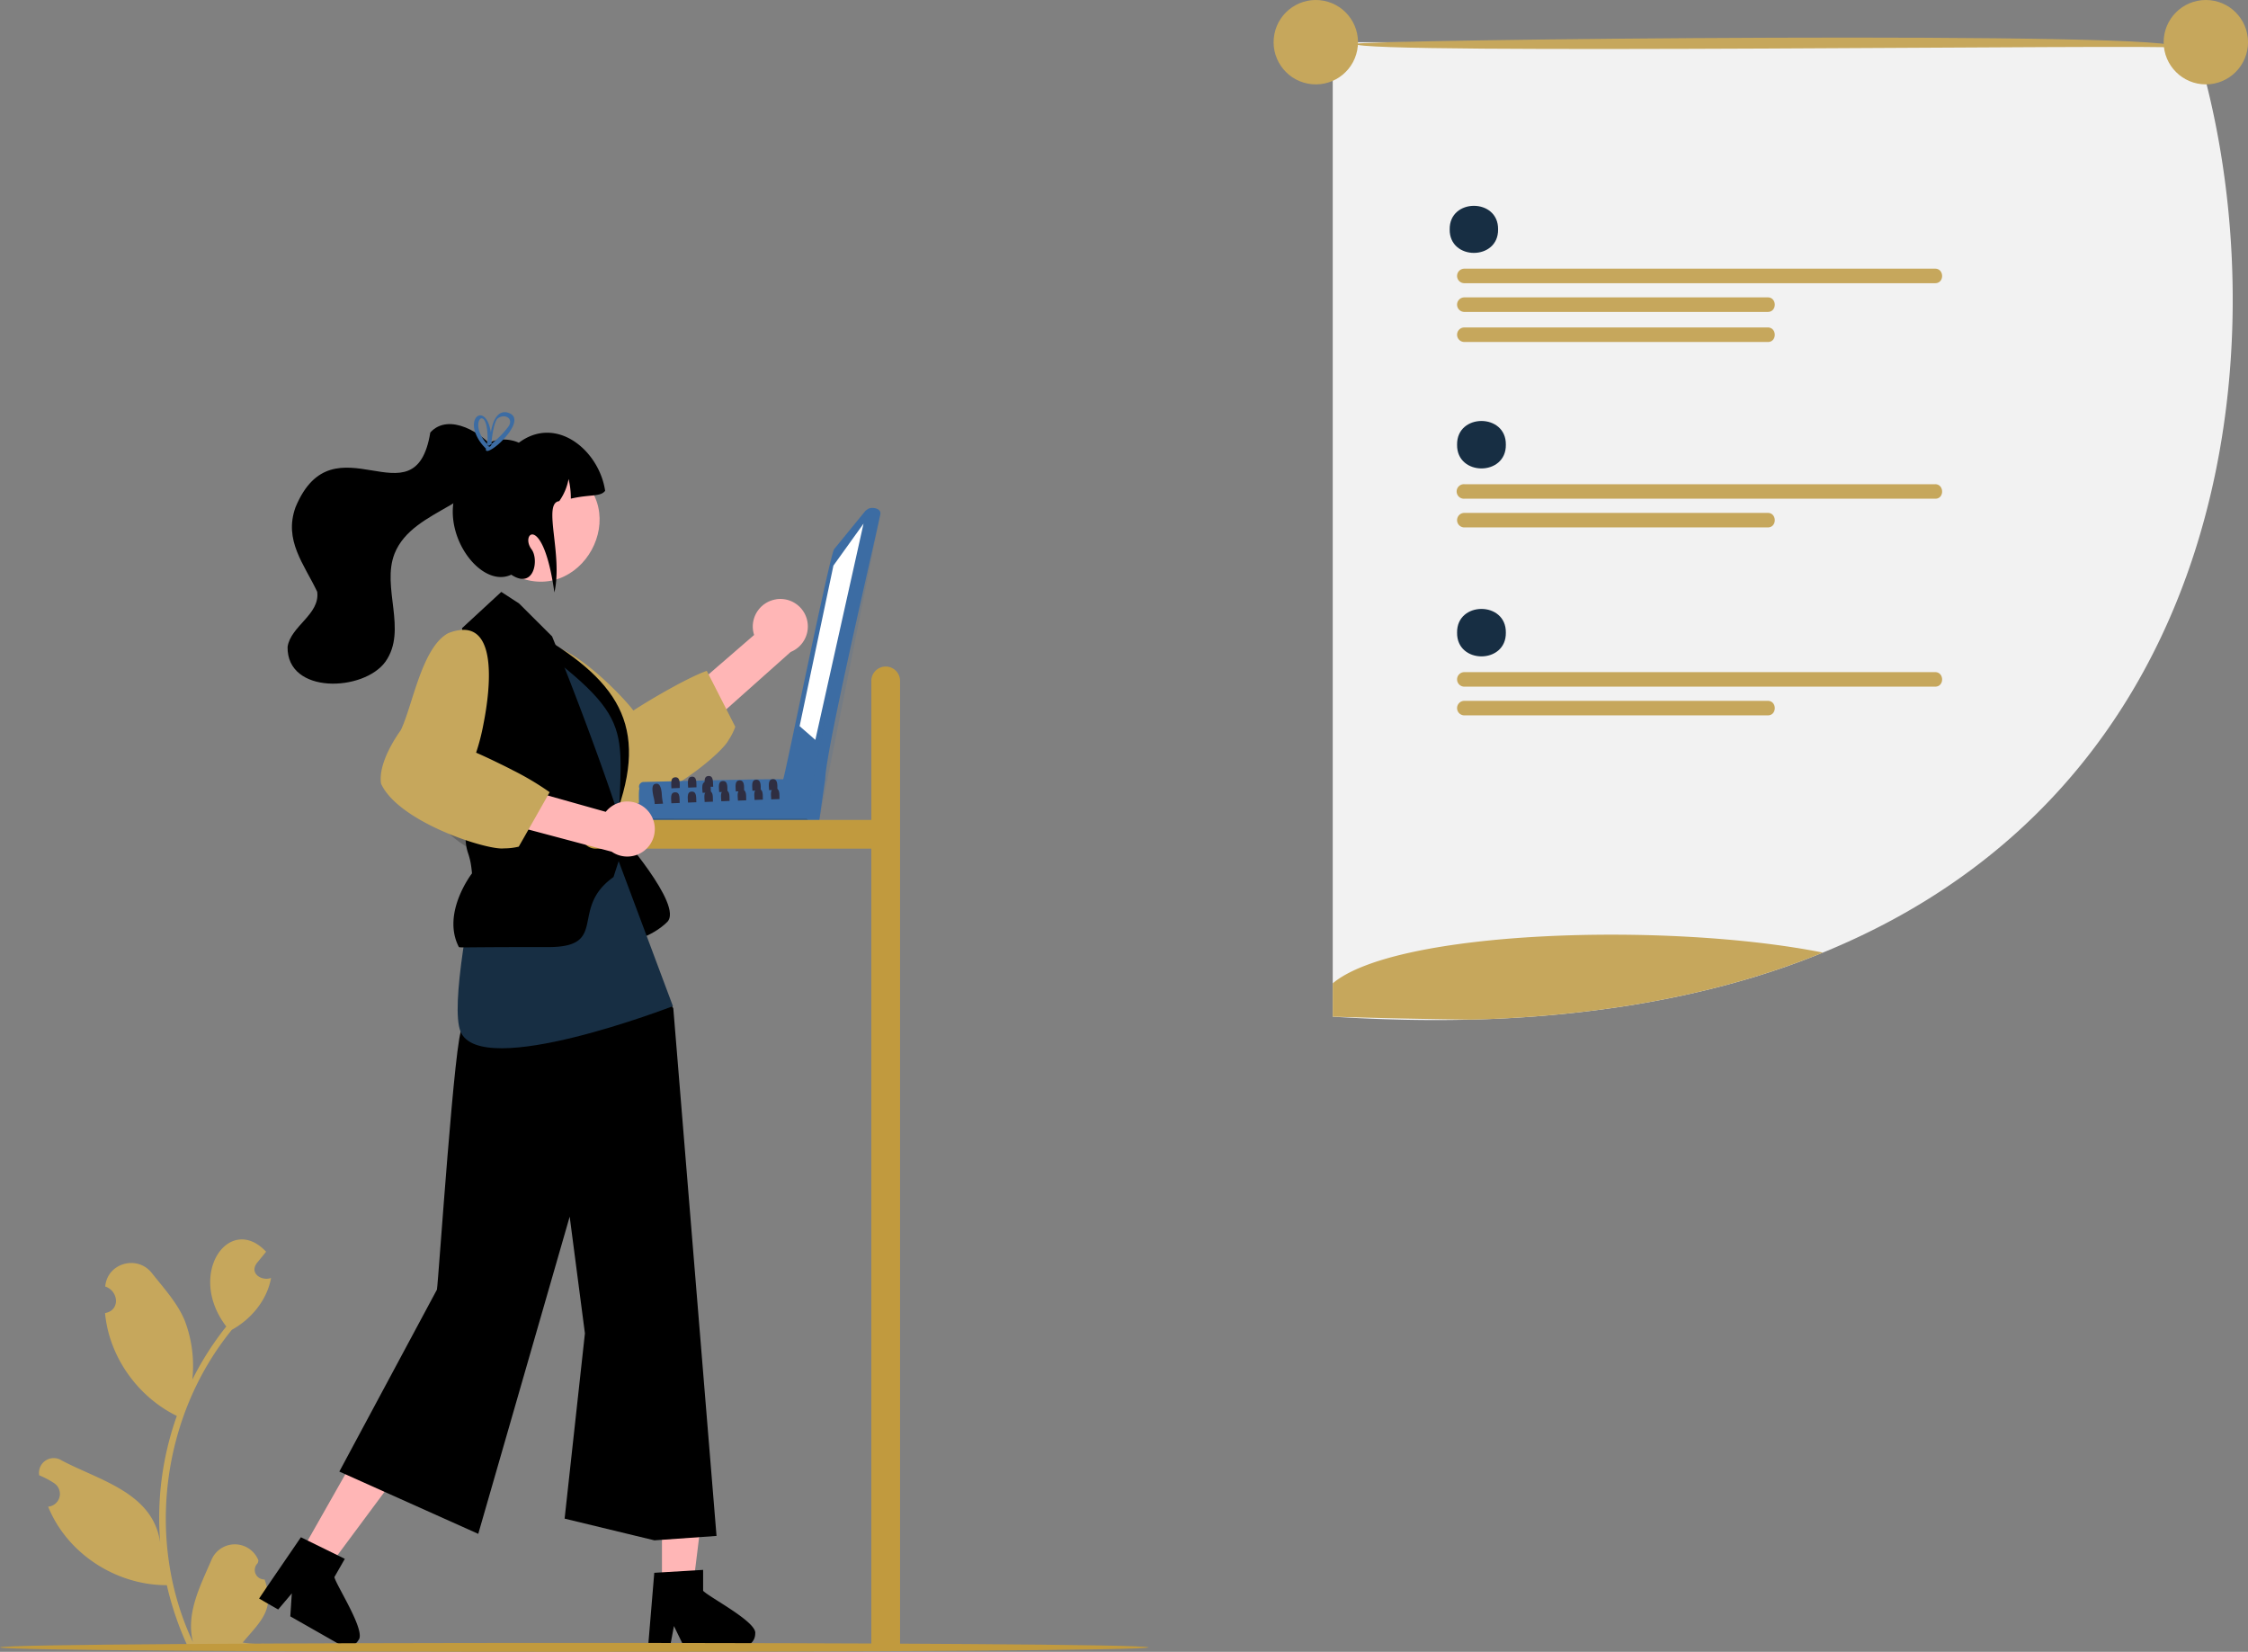 <svg xmlns="http://www.w3.org/2000/svg" viewBox="0 0 860.55 632.27"><rect x="0" y="0" width="860.55" height="632.27" fill="#808080" stroke="none"/><defs><style>.cls-1{fill:#c6a75c;}.cls-2{fill:#ffb6b6;}.cls-3{fill:#172e43;}.cls-4,.cls-6,.cls-7{isolation:isolate;}.cls-4{opacity:0.2;}.cls-5,.cls-7{fill:#3c6ca3;}.cls-6,.cls-7{opacity:0.17;}.cls-8{fill:#fff;}.cls-9{fill:#2f2e41;}.cls-10{fill:#c19a3e;}.cls-11{fill:#f2f2f2;}</style></defs><g id="Layer_1" data-name="Layer 1"><path class="cls-1" d="M101.31,604.56a3.62,3.62,0,0,1-2.62-6.27l.24-1a9.7,9.7,0,0,0-18-.17c-4.29,10-9.83,20.4-7.07,31.44C55.66,590,61.85,542,88.76,509c7.44-4.1,13.47-11.38,15-19.83-3.68,1.25-8.27-1.74-5.5-5.62l3.61-4.43c-14-14.89-30.64,8.51-15.25,28.61a116.19,116.19,0,0,0-13,20.35,48.62,48.62,0,0,0-2.91-22.63c-2.78-6.71-8-12.37-12.59-18.17-5.59-7.08-17.09-3.81-17.84,5.16,5.16,1.7,5.83,9.14-.07,10.16,1.55,16.7,12.45,32,27.48,39.37a116.27,116.27,0,0,0-6.36,48.61C58.7,571.33,38,566.66,23.59,559a5.63,5.63,0,0,0-8.58,5.7,31.94,31.94,0,0,1,5.7,3,4.91,4.91,0,0,1-2.28,9c7.28,18,26.1,30.12,45.43,30.05a119.71,119.71,0,0,0,8,23.44h28.7c.1-.31.19-.64.28-1a32.54,32.54,0,0,1-7.94-.48c7-8.31,12.47-12.56,8.38-24.17Z"></path><polygon class="cls-2" points="253.4 607.84 265.23 607.84 270.86 562.21 253.4 562.21 253.4 607.84"></polygon><path d="M269.16,608.9v-8l-3.11.19-12.66.75-2.93.18-2.24,26.86-.12,1.44h8.4l.27-1.43,1.22-6.5,3.15,6.5.69,1.43H284.1a5,5,0,0,0,5-5C290,620.9,271.52,611.42,269.16,608.9Z"></path><polygon class="cls-2" points="114.8 594.96 125.09 600.8 152.5 563.89 137.32 555.27 114.8 594.96"></polygon><path d="M128,603.67l4-7-2.78-1.37-11.39-5.59-2.64-1.3-13,19-3,4.46,3.45,2,3.85,2.19,5.22-6.16-.58,8.79L129.24,629h0l1.17.66a5,5,0,0,0,6.82-1.89C140.22,624.4,128.8,607,128,603.67Z"></path><path class="cls-2" d="M297.13,229.4a10.55,10.55,0,0,0-8.84,12,11.64,11.64,0,0,0,.39,1.65l-18.1,15.66,6.84,13.33,25.25-22.49a10.53,10.53,0,0,0-5.54-20.17Z"></path><path class="cls-1" d="M278.06,271.48l-6.8-13.33-.7-1.37c-7.28,2.56-21.58,10.92-28.1,15.19-2.39-3.33-15.68-17.82-27.17-23.38h0q-1.18-.57-2.34-1a16,16,0,0,0-5.59-1.16,8.24,8.24,0,0,0-2.51.36,7.15,7.15,0,0,0-2.36,1.21c-1.87,1.44-3.29,4-4.09,7.82a15.38,15.38,0,0,0,.71,5.44c3.2,10.61,15.84,22.46,20.31,30.11.44,1.17,4.83,12.79,11.76,16.92.37.22.75.42,1.13.6s.86.11,1.31.13h0a18.6,18.6,0,0,0,2.11,0c.36,0,.73,0,1.1-.07l.23,0a34.13,34.13,0,0,0,6.79-1.48l.75-.25a57.29,57.29,0,0,0,5.57-2.24c1.05-.48,2.09-1,3.13-1.54,1.26-.66,2.52-1.36,3.75-2.09,1.06-.61,2.1-1.25,3.12-1.91h0c.24-.15.48-.3.72-.47h0c9.12-5.93,16.56-12.83,18-15.68a22.85,22.85,0,0,0,2.58-5.1Z"></path><path d="M236.68,318.37s25.07,28.21,18.76,34.51-16.1,8-16.1,8l-12-.93Z"></path><path d="M205.92,242.7c32.34,18.92,43.21,37,28.25,73.36Z"></path><path d="M176.93,393.94c-2.62-1.22-9.14,97.22-9.67,99.69L129.9,563.27l53.18,23.84,35-121.42,5.83,44.68-7.77,70.91,34.37,8.31,23.78-1.69L257.75,386l-31.34-56.82Z"></path><path class="cls-3" d="M203.13,245.48c43.91,32.69,33.19,33.28,33.55,83.73l20.92,55.91s-73.76,28.56-81.32,9.66S203.13,245.48,203.13,245.48Z"></path><path d="M237.24,313.84c-.09-.32-.2-.69-.32-1.08h0c-.19-.63-.41-1.32-.67-2.12-.16-.5-.33-1-.52-1.61-.12-.35-.24-.73-.37-1.12-3.52-10.63-10.62-30.45-19.24-52.35h0c-1-2.64-2.1-5.29-3.18-8-.1-.24-.19-.49-.29-.74l-1.31-3.23L198.71,231l-6.81-4.44-15,13.85,0,.71c.21,4.26,1.24,27.32,1.37,54.58,0,6.87,0,14-.11,21.18v.19c0,1.88,0,3.34.09,4.52a20.79,20.79,0,0,0,.29,2.5c.56,3.08,1.59,3.8,2.14,10.21,0,0-11.8,15.21-5,28.23a8.26,8.26,0,0,0,1.64.1c2.42,0,8.06-.1,23.57-.12h9c21.69,0,10-12.55,21.59-24,.25-.25.5-.49.77-.73a28.77,28.77,0,0,1,2.6-2.07l1.94-6,.62-1.93v-.25l.06-2.67.13-5.32.09-3.54A12,12,0,0,0,237.24,313.84Z"></path><polygon class="cls-4" points="183.26 274.17 179.81 295.67 203.13 305.29 183.26 274.17"></polygon><path class="cls-2" d="M217.7,179.64c26.09,14.85,4.67,54-21.9,40.07C169.71,204.86,191.13,165.7,217.7,179.64Z"></path><path class="cls-4" d="M168.5,315.51c13.83,16.3,37.4,18.66,55.3,7.72Z"></path><path d="M231.65,187.87c-1.83,2.38-5.65,1.27-13.13,3a30.73,30.73,0,0,0-.87-7.52,21.06,21.06,0,0,1-3.57,8.47c-6.49.72,1.47,20.44-1.86,34.95-4.28-30.6-13.29-22.58-8.74-16.51,2.91,3.88,1,15.54-7.77,9.71-14.43,6.85-35-27.2-12.2-43.17-.41-8.63,9.2-10,15.11-7.34C213,158.72,229.38,172.43,231.65,187.87Z"></path><path class="cls-5" d="M246.38,299.31c7.42-.15,47.24-1.29,53.77-1,.37-1.3,12.75,14.57,13.05,14.67a1.81,1.81,0,0,1-.07,2.56,2,2,0,0,1-.53.35c-.73.44-64.93-.75-65.71-.59a1.82,1.82,0,0,1-1.6-1l-.42-1c-.05-1.65-.59-10.05-.1-11.49a1.77,1.77,0,0,1,.91-2.34A1.69,1.69,0,0,1,246.38,299.31Z"></path><path class="cls-6" d="M244.87,313.28c.37.91.85,2.05,2,2l65,.73a1.8,1.8,0,0,0,1.77-1.82,1.84,1.84,0,0,0-.2-.82Z"></path><path class="cls-5" d="M299.85,298.1c.7-1.21,18.08-87.24,19.54-88l11.87-14.53,1.06-.79c1.47-.81,5-.27,4.69,2h0c-2.79,13.37-20.72,89.52-21.12,101.39l-2.16,15.12a1.86,1.86,0,0,1-2.11,1.57l-.19,0a3.55,3.55,0,0,1-2.87-2.08C308.4,312.25,299,298.41,299.85,298.1Z"></path><path class="cls-7" d="M331.26,195.62l-22.7,117.17c.75,1.92,4.31,3.26,5.13.74,0,0,23.3-116.64,23.32-116.71C337.26,194,332.62,193.92,331.26,195.62Z"></path><polygon class="cls-8" points="330.57 200.42 319.04 216.49 306.1 277.95 312.12 283.2 330.57 200.42"></polygon><path class="cls-9" d="M253.3,303.43c-.24-1.86-.7-3.57-2.05-3.44-2,0-1.56,2.7-1.08,5a12.16,12.16,0,0,1,.46,2.76l3.19-.13A28,28,0,0,1,253.3,303.43Z"></path><path class="cls-9" d="M272.1,303c0-.53,0-1.21-.06-1.85-.11-1.06-.47-2-1.68-1.91a1.48,1.48,0,0,0-.65.13c-1.29.57-.76,2.93-.78,4.07l1,0,2.15-.08C272.11,303.21,272.1,303.1,272.1,303Z"></path><path class="cls-9" d="M278.47,302.73c-.05-1.4.2-3.87-1.74-3.77-2.1.05-1.41,2.9-1.43,4.21l1,0,2.16-.09A2.85,2.85,0,0,1,278.47,302.73Z"></path><path class="cls-9" d="M284.84,302.48c0-1.41.2-3.88-1.74-3.77-2.1.05-1.41,2.9-1.43,4.21l1,0,2.15-.08C284.85,302.7,284.84,302.59,284.84,302.48Z"></path><path class="cls-9" d="M291.21,302.22c0-1.4.2-3.87-1.74-3.76-2.1.05-1.41,2.9-1.43,4.21l1-.05,2.16-.08C291.22,302.44,291.21,302.33,291.21,302.22Z"></path><path class="cls-9" d="M297.58,302c0-1.26.15-3.36-1.19-3.71h0a1.38,1.38,0,0,0-.54-.05,1.14,1.14,0,0,0-.44.06h0c-1.54.43-1,2.94-1,4.14l1,0,2.15-.08C297.59,302.19,297.58,302.08,297.58,302Z"></path><path class="cls-9" d="M260.17,299.43h0a2.14,2.14,0,0,0-.08-.44c-.16-.86-.57-1.52-1.6-1.46s-1.37.68-1.48,1.52a14.57,14.57,0,0,0,0,2.29c0,.15,0,.28,0,.4l3.19-.13C260.2,301.05,260.25,300.21,260.17,299.43Z"></path><path class="cls-9" d="M266.49,298.82c-.16-.89-.57-1.61-1.63-1.54s-1.4.74-1.49,1.62,0,1.72.06,2.58l3.19-.13C266.56,300.71,266.64,299.68,266.49,298.82Z"></path><path class="cls-9" d="M272.87,298.67c-.14-.94-.53-1.71-1.64-1.65s-1.42.79-1.5,1.72c0,.2,0,.41,0,.62,0,.69.1,1.39.09,1.87l2.24-.09.95,0C272.93,300.48,273,299.51,272.87,298.67Z"></path><path class="cls-9" d="M258.43,303.27c-2.1,0-1.42,2.9-1.43,4.2l3.19-.12C260.07,306,260.53,303.14,258.43,303.27Z"></path><path class="cls-9" d="M264.8,303c-2.1,0-1.42,2.89-1.43,4.2l3.19-.13C266.44,305.79,266.9,302.89,264.8,303Z"></path><path class="cls-9" d="M272.1,303a1.33,1.33,0,0,0-.93-.23,1.32,1.32,0,0,0-1.2.63c-.57.92-.22,2.64-.23,3.57l3.19-.12C272.83,305.78,273.12,303.66,272.1,303Z"></path><path class="cls-9" d="M278.47,302.73a1.39,1.39,0,0,0-.93-.24,1.35,1.35,0,0,0-1.21.64c-.55.93-.21,2.64-.22,3.57l3.19-.13C279.2,305.53,279.49,303.42,278.47,302.73Z"></path><path class="cls-9" d="M284.84,302.48a1.39,1.39,0,0,0-.93-.24,1.35,1.35,0,0,0-1.2.64c-.57.92-.22,2.64-.23,3.57l3.19-.12C285.57,305.27,285.86,303.15,284.84,302.48Z"></path><path class="cls-9" d="M291.21,302.22a1.33,1.33,0,0,0-.93-.23,1.29,1.29,0,0,0-1.21.64c-.55.93-.21,2.64-.22,3.57l3.19-.13C291.94,305,292.23,302.91,291.21,302.22Z"></path><path class="cls-9" d="M297.58,302a1.33,1.33,0,0,0-.93-.23,1.32,1.32,0,0,0-1.2.63c-.56.93-.22,2.64-.23,3.57l3.19-.12C298.31,304.76,298.6,302.65,297.58,302Z"></path><path d="M164.72,165.55c-5.81,35.7-36.94-6.57-51.58,28.57-4.6,12.73,3.3,21.83,8.29,32.39,1.14,8.68-10.15,13.09-11.34,21.08-.32,18.32,29.23,17.2,37.49,5.64,8.49-12.1-1.64-28.33,3.46-41.32,7.17-18,36.34-18.17,38.88-39.14C185,165.76,171.77,157.73,164.72,165.55Z"></path><path class="cls-10" d="M439.67,630.56c-.77,2.27-438.84,2.27-439.67,0C.77,628.29,438.84,628.29,439.67,630.56Z"></path><path class="cls-5" d="M188.24,169a4.6,4.6,0,0,0-.55.25h0c-.16.07-.32.16-.48.25l0,0-.64-.61a2.54,2.54,0,0,0,0,1l0,.12c.2.2.41.41.63.61.2-.14.39-.3.59-.45a3.47,3.47,0,0,1,.37-.3c0-.26.05-.56.08-.89Zm6-11.12c-4.46-1-5.9,4.81-6.33,7.62-1.62-10.21-8.36-7-6,0a15.7,15.7,0,0,0,3.43,5.51c.21.24.44.49.68.72-.27,1.4,1.09,1,2.93-.25a23.46,23.46,0,0,0,3.75-3.29C196.36,164.36,199.22,159.21,194.26,157.92Zm.14,5.73a34.48,34.48,0,0,1-4.61,4.9q-.79.72-1.62,1.38c0,.09,0,.17,0,.24a1.22,1.22,0,0,1-.14.28c-.56,1-1.19.45-1.43-.38l-.07-.09a14.94,14.94,0,0,1-2.07-2.74c-4.13-7.16,2.52-12,2.19,1.34a1.27,1.27,0,0,0-.12.39,2.5,2.5,0,0,0,0,1l0,.12c.2.21.41.41.63.62l.59-.46.37-.3c0-.26.05-.56.08-.89h0c.26-2.68,1-7.5,2.28-8.81,2.88-2.21,6.61.18,3.87,3.44ZM188.24,169a4.6,4.6,0,0,0-.55.25h0c-.16.07-.32.16-.48.25l0,0-.64-.61a2.54,2.54,0,0,0,0,1l0,.12c.2.2.41.41.63.61.2-.14.39-.3.59-.45a3.47,3.47,0,0,1,.37-.3c0-.26.05-.56.08-.89Z"></path><path class="cls-10" d="M339.05,255.13a5.5,5.5,0,0,0-5.5,5.5v53.21H228.05a5.5,5.5,0,0,0,0,11h105.5v306h11V260.63A5.5,5.5,0,0,0,339.05,255.13Z"></path><path class="cls-2" d="M247.94,310.26a10.55,10.55,0,0,0-14.9-.75,10.36,10.36,0,0,0-1.16,1.23l-23-6.47-7.35,13.05L234.16,326a10.53,10.53,0,0,0,13.78-15.74Z"></path><path class="cls-1" d="M196.51,294.93c-1.67-.87-3.34-1.72-5-2.51-3.54-1.75-6.83-3.28-9.25-4.32a82.44,82.44,0,0,0,2.82-11c2.84-14.32,4.77-36.64-8.18-36a16.81,16.81,0,0,0-5.44,1.32c-10.09,5.6-13.55,27.92-18.07,37.13-.79,1.07-8.81,12.19-7.52,20.42,3.66,8,15.3,14.84,26.21,19.29h0c2.1.86,4.18,1.63,6.16,2.31,2.26.77,4.41,1.41,6.34,1.91,3.85,1,6.86,1.45,8.31,1.25a23.67,23.67,0,0,0,5.69-.66l2.29-4,1.41-2.5,7.37-13,.76-1.34A108.44,108.44,0,0,0,196.51,294.93Z"></path><path class="cls-11" d="M697.82,364.62C675,374,649.12,381.06,620,385.44A461.8,461.8,0,0,1,563,390.28q-25.08.63-52.82-1.13V23.06a6.93,6.93,0,0,1,6.92-6.91h2.76l11.07,0h.19l297.18.74h1.35l10.74,0q2.31,7.44,4.3,15.33C871.43,138.58,851.67,301.83,697.82,364.62Z"></path><path class="cls-3" d="M576.45,170.22c.18,12.11-18.85,12.11-18.67,0C557.6,158.11,576.63,158.11,576.45,170.22Z"></path><path class="cls-1" d="M740.75,185.34H560.56a2.78,2.78,0,1,0,0,5.55h180.2C744.4,191,744.31,185.28,740.75,185.34Z"></path><path class="cls-1" d="M676.69,196.32H560.56a2.78,2.78,0,0,0,0,5.56H676.69C680.32,201.93,680.26,196.27,676.69,196.32Z"></path><path class="cls-1" d="M740.75,102.84H560.56a2.78,2.78,0,0,0,0,5.56H740.75C744.4,108.45,744.31,102.79,740.75,102.84Z"></path><path class="cls-1" d="M676.69,113.83H560.56a2.78,2.78,0,0,0,0,5.56H676.69C680.32,119.44,680.26,113.78,676.69,113.83Z"></path><path class="cls-1" d="M676.69,125.34H560.56a2.78,2.78,0,0,0,0,5.56H676.69C680.32,131,680.26,125.29,676.69,125.34Z"></path><path class="cls-3" d="M576.45,242.16c.18,12.11-18.85,12.11-18.67,0C557.6,230.05,576.63,230.05,576.45,242.16Z"></path><path class="cls-1" d="M740.75,257.27H560.56a2.78,2.78,0,0,0,0,5.56H740.75C744.4,262.88,744.31,257.22,740.75,257.27Z"></path><path class="cls-1" d="M676.69,268.26H560.56a2.78,2.78,0,0,0,0,5.56H676.69C680.32,273.87,680.26,268.21,676.69,268.26Z"></path><path class="cls-3" d="M573.48,87.8c.18,12-18.7,12-18.53,0C554.78,75.78,573.66,75.78,573.48,87.8Z"></path><path class="cls-1" d="M833,18.27c-1.44-1.44-314.46,2.77-314.11-1.46C517.37,15.22,841.6,11.58,833,18.27Z"></path><circle class="cls-1" cx="503.7" cy="16.15" r="16.15" transform="translate(392.59 507.71) rotate(-79.1)"></circle><circle class="cls-1" cx="844.41" cy="16.15" r="16.15"></circle><path class="cls-1" d="M697.82,364.62C675,374,649.12,381.06,620,385.44A461.8,461.8,0,0,1,563,390.28q-25.8-.3-52.82-1.13V376.39C534.41,356,638.31,352.79,697.82,364.62Z"></path></g></svg>